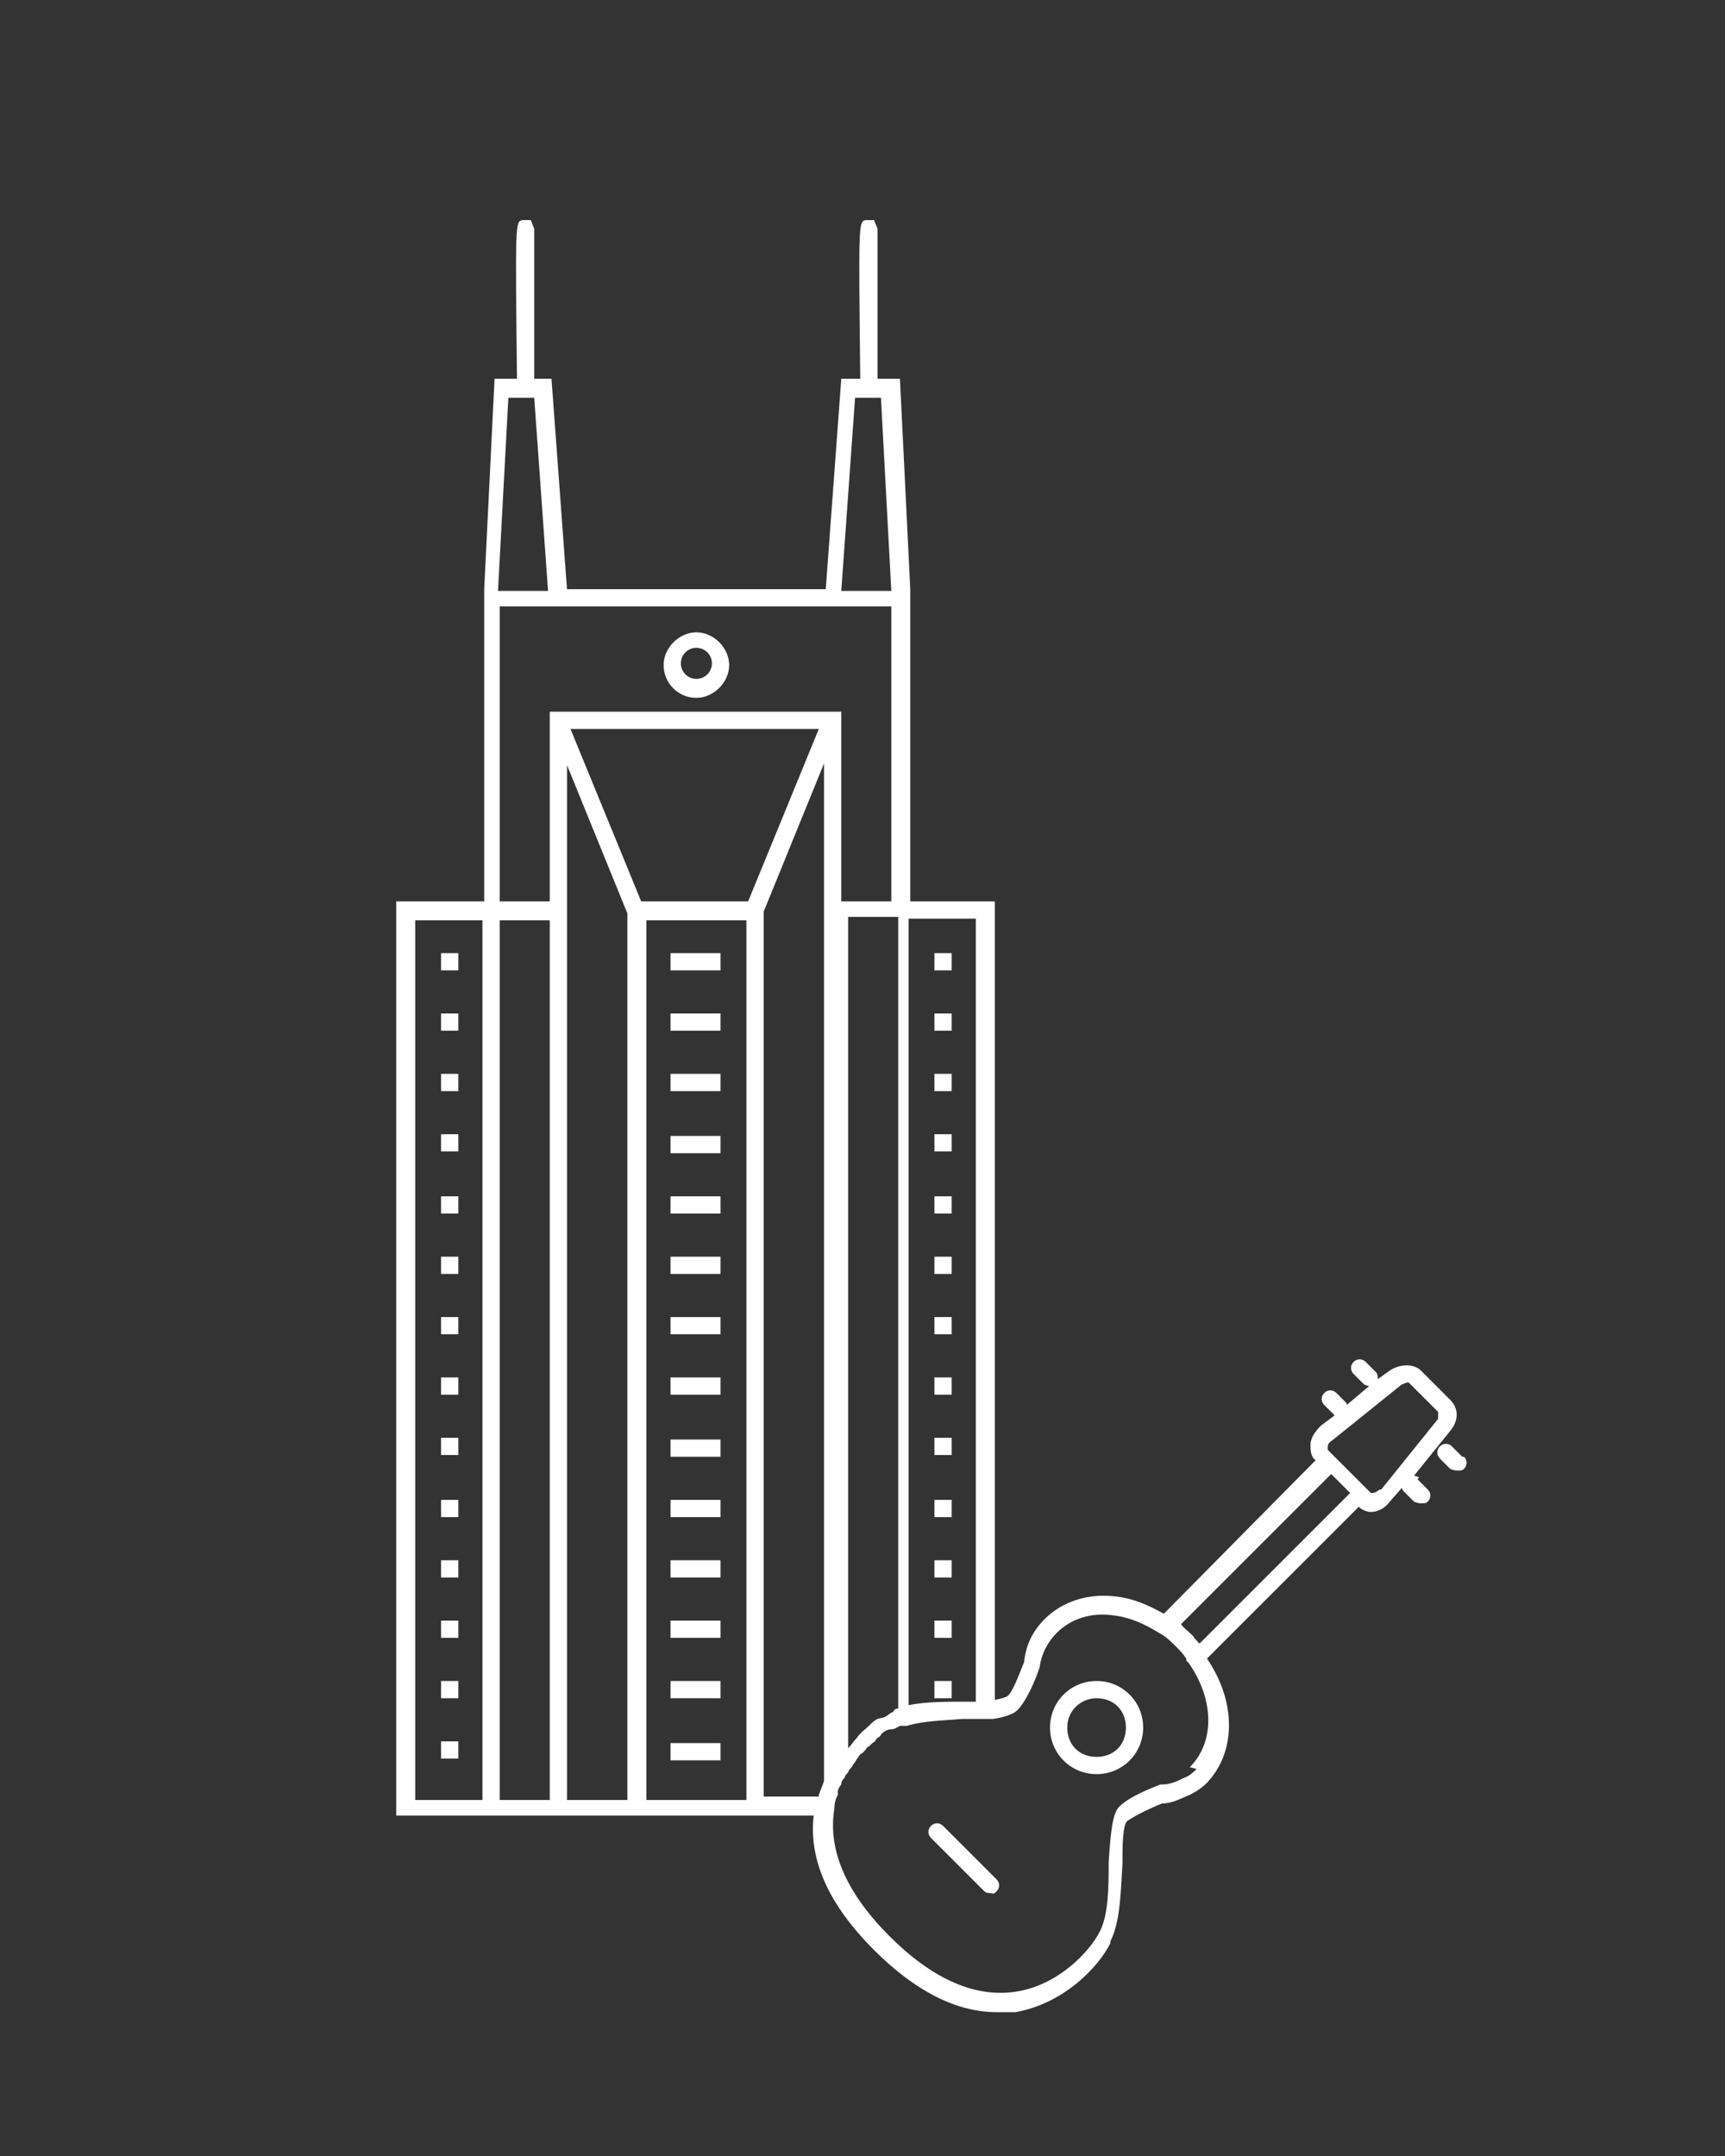 <?xml version="1.0" encoding="UTF-8"?>
<svg xmlns="http://www.w3.org/2000/svg" viewBox="0 0 100 125">
  <rect x="0" y="0" width="100" height="125" fill="#333333" stroke="none"/>
  <g fill="#fff">
    <path d="m40.37 40.46c-1.1 0-1.9-.9-1.9-1.9s.9-1.9 1.9-1.9 1.9.9 1.9 1.9-.9 1.9-1.9 1.9zm0-2.9c-.5 0-.9.4-.9.9s.4.9.9.9.9-.4.9-.9-.4-.9-.9-.9z"></path>
    <path d="m38.87 55.26h2.9v1h-2.9z"></path>
    <path d="m38.87 58.76h2.9v1h-2.9z"></path>
    <path d="m38.87 62.26h2.9v1h-2.9z"></path>
    <path d="m38.87 65.86h2.9v1h-2.9z"></path>
    <path d="m38.87 69.36h2.9v1h-2.9z"></path>
    <path d="m38.87 72.86h2.9v1h-2.9z"></path>
    <path d="m38.87 76.36h2.9v1h-2.9z"></path>
    <path d="m38.87 79.86h2.9v1h-2.9z"></path>
    <path d="m38.87 83.46h2.9v1h-2.9z"></path>
    <path d="m38.87 86.96h2.9v1h-2.9z"></path>
    <path d="m38.87 90.46h2.9v1h-2.9z"></path>
    <path d="m38.87 93.96h2.9v1h-2.9z"></path>
    <path d="m38.87 97.46h2.9v1h-2.9z"></path>
    <path d="m38.87 101.06h2.9v1h-2.9z"></path>
    <path d="m25.57 55.26h1v1h-1z"></path>
    <path d="m25.57 58.76h1v1h-1z"></path>
    <path d="m25.57 62.26h1v1h-1z"></path>
    <path d="m25.57 65.76h1v1h-1z"></path>
    <path d="m25.57 69.36h1v1h-1z"></path>
    <path d="m25.57 72.86h1v1h-1z"></path>
    <path d="m25.57 76.36h1v1h-1z"></path>
    <path d="m25.57 79.86h1v1h-1z"></path>
    <path d="m25.57 83.36h1v1h-1z"></path>
    <path d="m25.57 86.96h1v1h-1z"></path>
    <path d="m25.57 90.46h1v1h-1z"></path>
    <path d="m25.57 93.96h1v1h-1z"></path>
    <path d="m25.57 97.46h1v1h-1z"></path>
    <path d="m25.57 100.96h1v1h-1z"></path>
    <path d="m54.17 55.26h1v1h-1z"></path>
    <path d="m54.17 58.76h1v1h-1z"></path>
    <path d="m54.17 62.26h1v1h-1z"></path>
    <path d="m54.17 65.76h1v1h-1z"></path>
    <path d="m54.17 69.36h1v1h-1z"></path>
    <path d="m54.17 72.86h1v1h-1z"></path>
    <path d="m54.17 76.36h1v1h-1z"></path>
    <path d="m54.17 79.86h1v1h-1z"></path>
    <path d="m54.17 83.36h1v1h-1z"></path>
    <path d="m54.17 86.96h1v1h-1z"></path>
    <path d="m54.17 90.46h1v1h-1z"></path>
    <path d="m54.17 93.96h1v1h-1z"></path>
    <path d="m54.17 97.46h1v1h-1z"></path>
    <path d="m63.57 102.86c-1.5 0-2.7-1.2-2.7-2.7s1.2-2.7 2.7-2.7 2.7 1.2 2.7 2.7-1.2 2.7-2.7 2.7zm0-4.4c-.9 0-1.7.7-1.7 1.7s.7 1.7 1.7 1.7 1.7-.7 1.7-1.7-.7-1.7-1.7-1.7z"></path>
    <path d="m57.47 109.76c-.1 0-.3 0-.4-.1l-3.1-3.1c-.2-.2-.2-.5 0-.7s.5-.2.7 0l3.1 3.1c.2.2.2.5 0 .7s-.2.1-.4.1z"></path>
    <path d="m84.77 84.46-.6-.6c-.2-.2-.5-.2-.7 0s-.2.5 0 .7l.6.6s.2.1.4.1.3 0 .4-.1c.2-.2.2-.5 0-.7z"></path>
    <path d="m82.27 85.66s-.2-.1-.3-.1l2.1-2.6c.5-.6.5-1.3 0-1.8l-1.7-1.7c-.4-.4-1.2-.4-1.8 0l-.7.5c0-.1 0-.3-.1-.4l-.6-.6c-.2-.2-.5-.2-.7 0s-.2.5 0 .7l.6.6s.2.1.3.1l-1.3 1.1v-.1l-.6-.6c-.2-.2-.5-.2-.7 0s-.2.5 0 .7l.6.6-.8.6c-.3.3-.6.7-.6 1.1 0 .3 0 .7.3.9l-8.8 8.9c-.9-.5-1.8-.9-2.8-1-1.6-.2-3.1.3-4.1 1.3-.7.7-1.1 1.5-1.2 2.5-.4 1-.7 1.8-1 2 0 0-.2.1-.7.2v-46.3h-4.9v-18.1l-.6-12.2h-1.3v-8.7l-.2-.5h-.5c-.4.1-.4.2-.3 9.2h-1.1l-.9 12.2h-15l-.9-12.2h-1v-8.7l-.2-.5h-.5c-.4.1-.4.2-.3 9.2h-1.3l-.6 12.2v18.1h-5.1v53h24.2c-.3 2.6.9 5.2 3.5 7.8 2.4 2.4 4.8 3.6 7.1 3.6h1.1c2.8-.5 4.8-2.6 5.5-4v-.1c.6-1.2.6-3 .7-4.5 0-1 0-2.3.3-2.5s1-.6 2-1c.6 0 1.1-.3 1.6-.5.4-.2.7-.4 1-.7 1.7-1.8 1.7-4.7 0-7.2l8.8-8.8c.2.2.5.3.7.3s0 0 0 0c.4 0 .8-.2 1.1-.6l.7-.8s0 .1.1.2l.6.6s.2.1.4.1.3 0 .4-.1c.2-.2.2-.5 0-.7l-.6-.6zm-54.3 18.7h-3.9v-51h3.9zm24.7-51.1h3.9v45.4h-.7c-1 0-2.2 0-3.2.2v-45.7zm-1.8 46.4c-.2.1-.3.2-.5.4-.2.2-.5.4-.7.7-.2.2-.3.4-.5.6v.1-48.3h2.9v45.9c-.1 0-.2 0-.3.2-.1 0-.3.2-.5.3zm-1.2-76.6h1.4l.6 11.2h-2.9l.8-11.2zm-20.1 0h1.4l.8 11.2h-2.9l.6-11.2zm2.3 81.3h-2.9v-51h2.9zm0-63.1v11h-2.9v-17.1h22.7v17.1h-2.9v-11zm4.5 63.1h-3.5v-60l3.5 8.6zm6.9 0h-5.8v-51h5.8zm.1-52.1h-6.2l-4.1-10h14.4zm.9.6 3.5-8.6v58.8.2c-.1.3-.2.5-.3.8v.1h-3.2v-51.4zm25.1 49.7c-.2.2-.4.4-.7.5-.4.2-.8.4-1.3.4h-.1c-1.3.5-2 .9-2.4 1.3s-.5 1.7-.6 3.2c0 1.4 0 3-.5 4-.6 1.2-2.4 3.1-4.8 3.5s-4.9-.7-7.4-3.2-3.6-5-3.2-7.4c0-.4.1-.6.2-.8v-.2c0-.1.1-.3.2-.4 0-.2.1-.3.2-.4 0-.1.1-.2.2-.3 0-.1.1-.2.2-.3 0 0 .1-.2.2-.3 0 0 .1-.2.2-.3 0 0 .1-.2.2-.2l.2-.2s.1-.2.2-.2l.2-.2s.2-.1.2-.2l.1-.1s.2-.1.2-.2c.2-.2.4-.3.6-.3s.3-.1.5-.2h.4c1-.3 2.1-.3 3.2-.4h1.8c.7-.1 1.2-.3 1.4-.5.5-.5 1-1.6 1.3-2.5.1-.8.5-1.5 1-2 .8-.8 2-1.2 3.3-1 .9.1 1.8.5 2.6 1 .4.2.7.5 1 .8.2.2.4.4.6.7 0 0 0 .2.1.2 1.5 2.1 1.6 4.6.1 6.1zm.1-7.3c0-.1-.2-.2-.3-.4l-.1-.1c-.2-.2-.5-.4-.6-.6l8.7-8.7 1.1 1.1-8.7 8.7zm10.5-8.9c-.1.1-.3.2-.4.2h-.1l-2.5-2.5v-.1c0-.1 0-.3.2-.4l4.1-3.3c.1 0 .2-.1.3-.1h.1l1.7 1.7v.4l-3.3 4.1z"></path>
  </g>
</svg>
